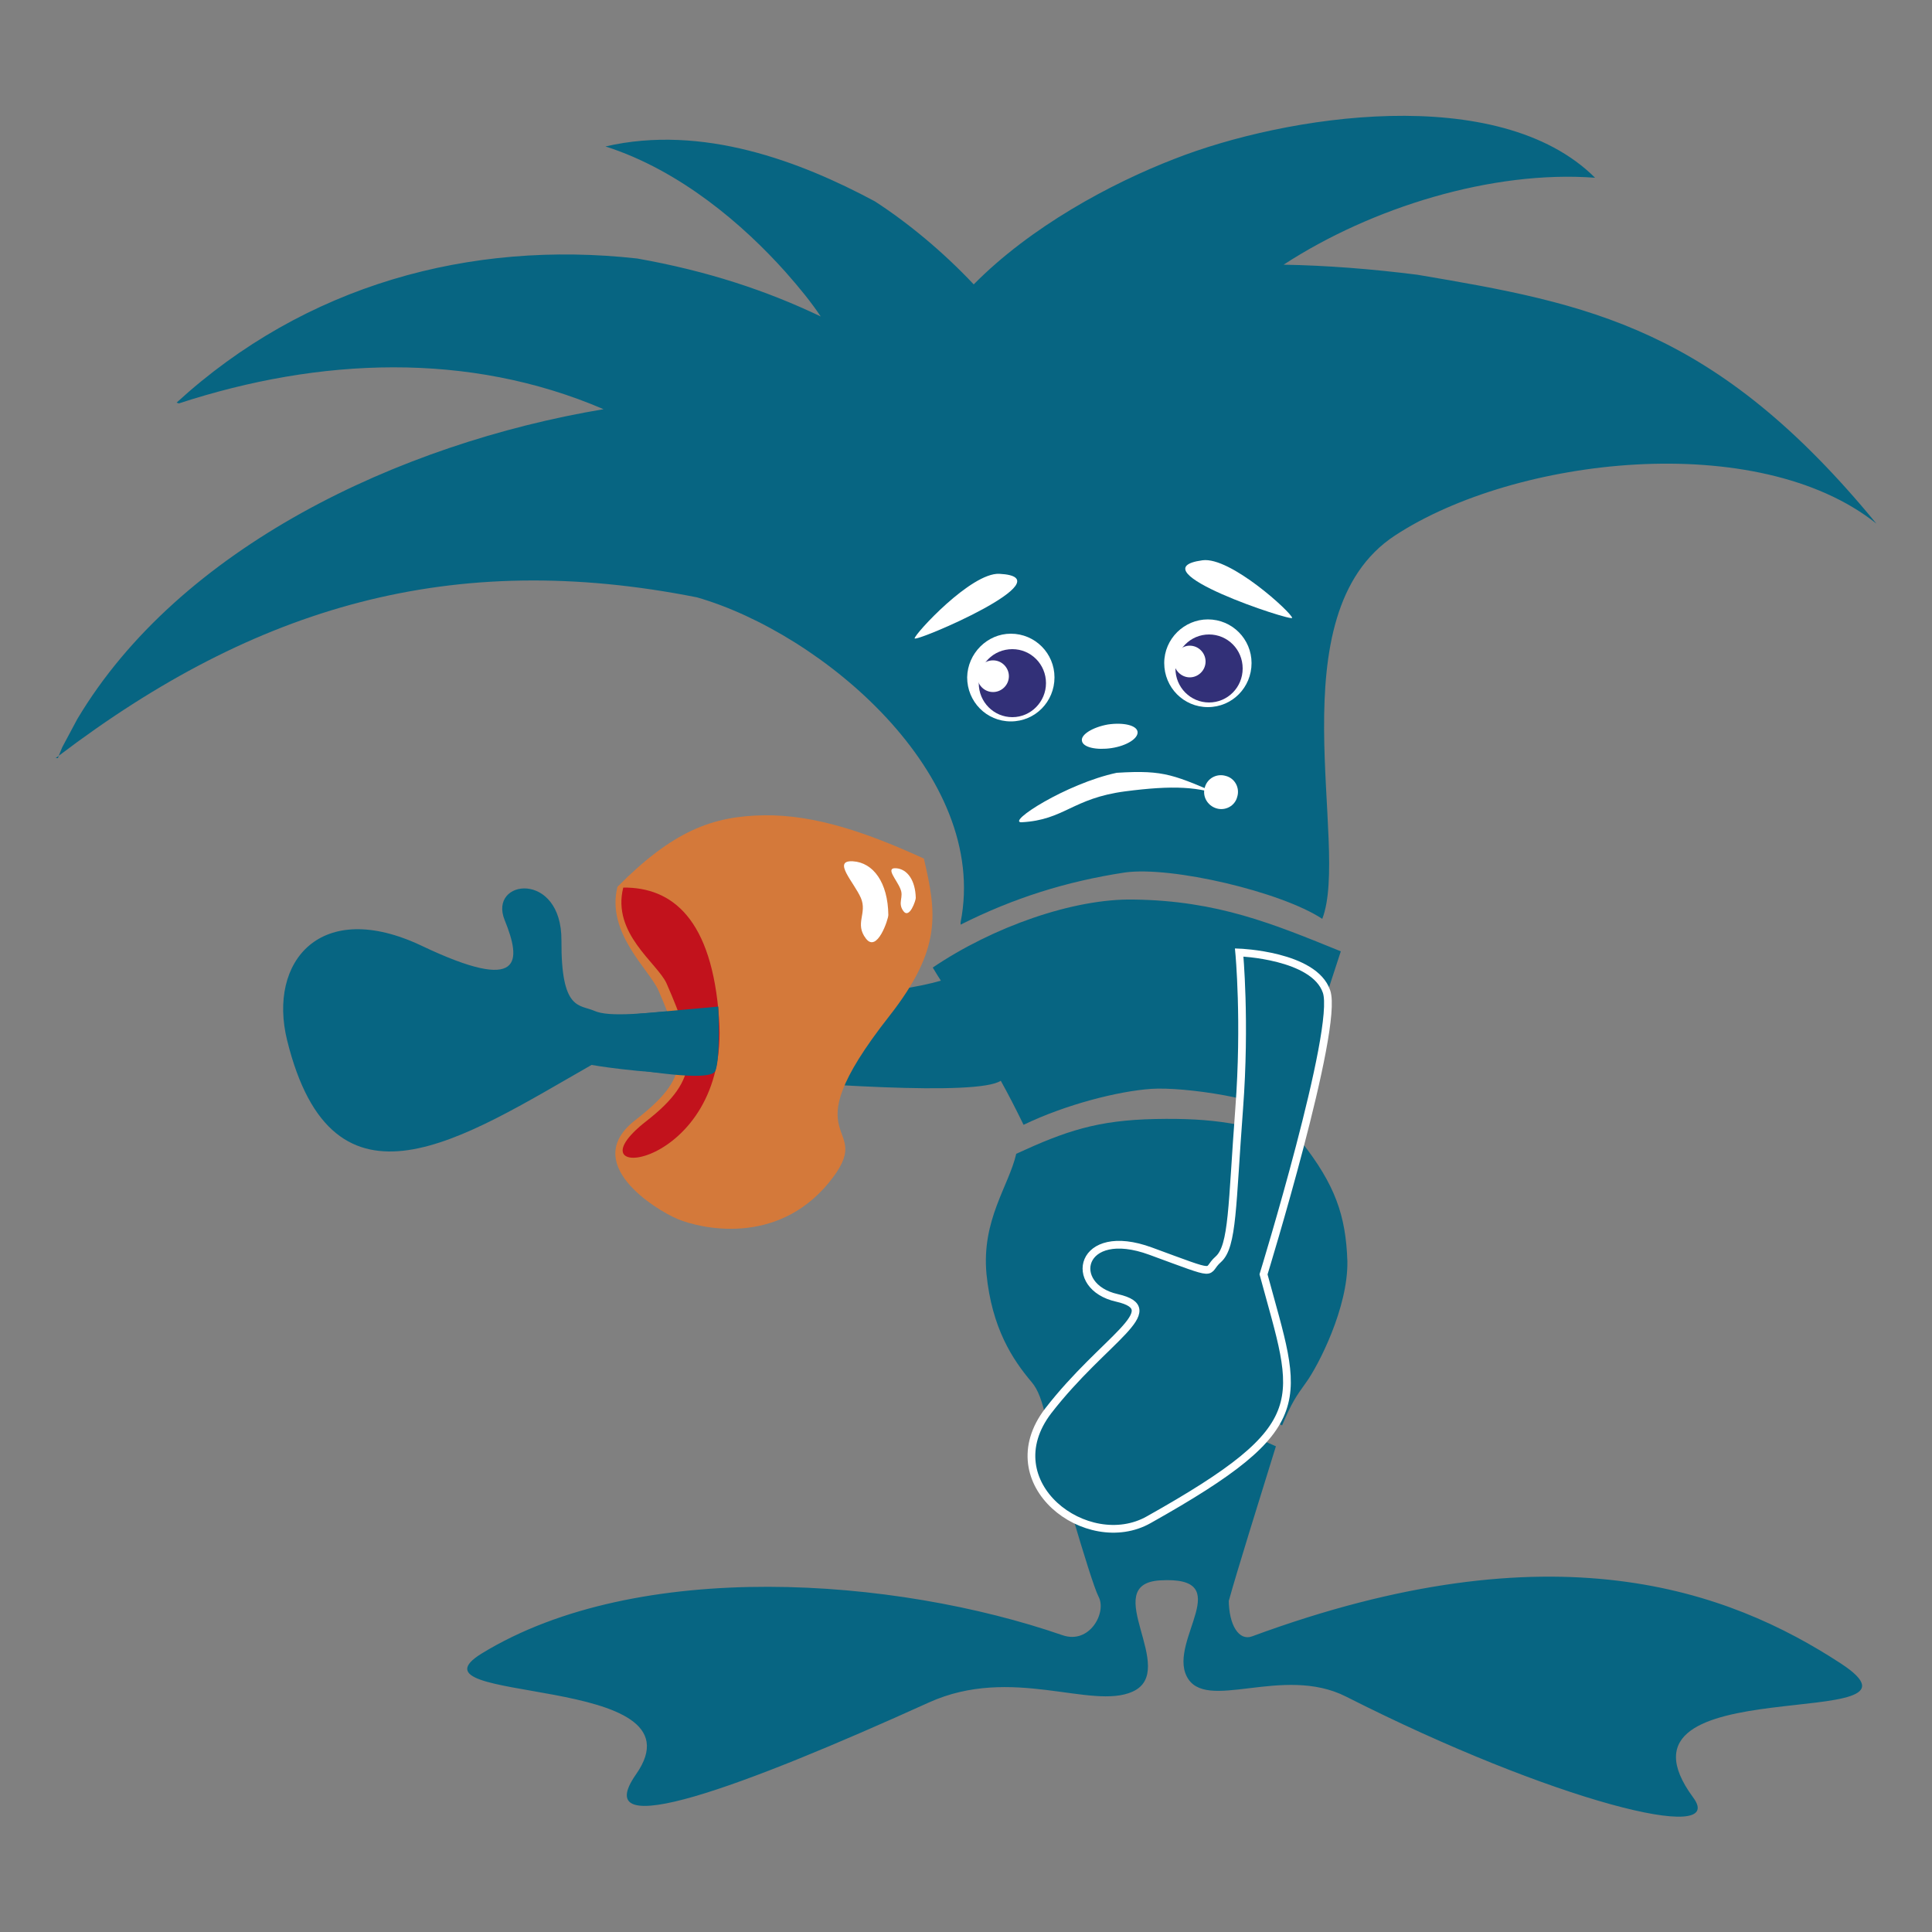 <?xml version="1.0" encoding="utf-8"?>
<!-- Generator: Adobe Illustrator 27.8.0, SVG Export Plug-In . SVG Version: 6.00 Build 0)  -->
<svg version="1.1" id="Ebene_1" xmlns="http://www.w3.org/2000/svg" xmlns:xlink="http://www.w3.org/1999/xlink" x="0px" y="0px"
	 viewBox="0 0 500 500" enable-background="new 0 0 500 500" xml:space="preserve">
<rect x="0" y="0" width="500" height="500" fill="#808080" stroke="none"/>
<g>
	<g>
		<path fill="#076582" d="M330.2,374.3c-8.5-3.9-18.6-7.6-28.8-8.1c-10.2-0.5-20.6,1.5-29.8,5.4c1.1,4.1,10.6,37.6,12.7,41.6
			c2.2,4.1-2.3,12.4-9.3,10c-43.3-15-109.9-20-150.3,4.7c-21.8,13.4,58.5,4.8,39.9,31.3c-12.8,18.3,27.9,3.1,75.8-18.6
			c21.4-9.7,42,2,52.7-2.8c12.2-5.5-9-27.8,7.1-28.8c20.2-1.2,2.2,15.4,6.9,24.8c4.8,9.6,24.8-3.1,41.3,5.3
			c53.5,27.1,98.9,38.4,89.8,26.1c-25.3-34.3,66.6-16.1,38.2-34.7c-29.1-19-74.4-35.8-152.4-7c-3.3,1.2-6-2.8-6-9.6
			c0,0-1.9,6.7,0.1,0.1C319.9,407.4,326.1,387.5,330.2,374.3"/>
	</g>
	<g>
		<path fill="#076582" d="M336.8,295.5c8.7,11.1,11.5,19,11.9,30.9c0.2,12-7.5,27-10.7,31.4c-2.6,3.6-3.7,5.2-6.2,11.1
			c-7.6-4.3-18.6-7.9-29.7-7.8c-11.1,0-19.2,0.8-31.3,6.3c-1.1-4.8-2.1-7.7-3.8-9.7c-5-5.9-10.3-14-11.7-28
			c-1.3-14,5.8-22.8,7.7-31.1c12.8-5.9,21-8.7,36-9C314.2,289.3,322.2,290.8,336.8,295.5"/>
	</g>
	<g>
		<path fill="#076582" d="M15,196.2l0.2-0.6c-0.3,0.2-0.5,0.4-0.8,0.6H15z"/>
		<path fill="#076582" d="M366.8,71.1c-11.9-1.5-23.4-2.4-34.6-2.6c22.7-14.8,54-24.5,80.6-22.5c-25-24.9-80.3-16.1-108.8-4.9
			c-16.6,6.4-37.3,17.6-52,32.5c-8-8.5-17.1-16-25.6-21.5c-19.2-10.3-44.6-20-69.7-14.2c19.4,6.2,35.8,20.4,46.6,32.5
			c3.8,4.3,6.7,7.9,9.1,11.5c-14-6.7-29.4-11.8-47.5-15c-43.2-4.8-85.9,6.8-119.2,37.3l0.6,0.2c36.4-11.9,75-13.5,109.9,1.5
			c-53.1,8.9-109.8,35.9-136.2,80.2l-3.9,7.3l-0.9,2.2c51-38.7,101.8-53.6,165.2-41c32.3,9.3,75.8,45.9,68.2,84.1v0.6
			c13.7-6.9,27.4-11.2,42.5-13.5c12.1-1.7,40.5,5,51.1,12c7.3-18.9-12.3-78.8,18.8-99.2s93.9-27.6,124.6-3.1
			C443.9,84.7,411.2,78.6,366.8,71.1z"/>
	</g>
	<g>
		<path fill="#FFFFFF" d="M312.6,160.3c6.3,0,11.3,5.1,11.3,11.3c0,6.3-5,11.4-11.3,11.4s-11.3-5.1-11.3-11.4
			C301.3,165.3,306.5,160.3,312.6,160.3"/>
	</g>
	<g>
		<path fill="#323078" d="M312.9,164.2c4.8,0,8.7,3.9,8.7,8.8s-3.9,8.8-8.7,8.8c-4.8,0-8.7-3.9-8.7-8.8S308.1,164.2,312.9,164.2"/>
	</g>
	<g>
		<path fill="#FFFFFF" d="M307.9,167.1c2.3,0,4.1,1.9,4.1,4.1c0,2.3-1.9,4.1-4.1,4.1s-4.1-1.9-4.1-4.1
			C303.9,169,305.7,167.1,307.9,167.1"/>
	</g>
	<g>
		<path fill="#FFFFFF" d="M261.6,164c6.3,0,11.3,5.1,11.3,11.3c0,6.3-5,11.4-11.3,11.4c-6.3,0-11.3-5.1-11.3-11.4
			C250.4,169.1,255.5,164,261.6,164"/>
	</g>
	<g>
		<path fill="#323078" d="M262,168c4.8,0,8.7,3.9,8.7,8.8c0,4.8-3.9,8.8-8.7,8.8c-4.8,0-8.7-3.9-8.7-8.8
			C253.2,171.9,257.1,168,262,168"/>
	</g>
	<g>
		<path fill="#FFFFFF" d="M257,170.9c2.3,0,4.1,1.9,4.1,4.1c0,2.3-1.9,4.1-4.1,4.1c-2.3,0-4.1-1.9-4.1-4.1
			C252.9,172.7,254.7,170.9,257,170.9"/>
	</g>
	<path fill="#076582" d="M293.4,232.8c-15.6-0.3-36.5,7.1-52,17.6c0.7,1.2,1.4,2.3,2.1,3.4c-6,1.7-14.2,3-26.2,3.9
		c-12.5,0.9-22.8,2.1-31.3,3.2c0-0.3-0.1-0.4-0.1-0.4c-19.7,1.9-28.2,2.8-32.1,1.1c-3.9-1.7-8.6,0-8.5-18.2s-19-15.9-14.7-5.3
		c4.3,10.6,4.9,19.2-21.4,6.7s-39.9,4.1-34.9,24.4c11.9,48.3,45.5,25.4,78.8,6.4c0,0,11.6,2.1,27.8,2.5c29.3,2.6,72,5.6,78.1,1.6
		c1.9,3.4,3.8,7.1,5.9,11.4c11-5.3,24.5-8.7,33-9.3c8.4-0.6,30.4,2.6,35.1,7.3l14-42.9C329.5,239.1,315.2,233.1,293.4,232.8z"/>
	<g>
		<path fill="#D4793A" d="M164.4,289.9c-14.3,11.1,5.1,23.1,11,25.6c5.8,2.4,25.4,7.1,39-9.3c13.6-16.5-11.5-8.6,15.8-43.3
			c13.6-17.4,12.2-26.5,8.9-40.7c-14.4-6.6-28.1-11.4-41.4-11.2s-23.5,4-37.9,18.5c-3,11.9,8.2,21.4,10.6,26.8
			C177.8,273.5,178.7,278.8,164.4,289.9"/>
	</g>
	<g>
		<path fill="#C2121C" d="M167.2,290.2c-21.6,16.9,21.7,12.8,18.9-26.5c-1.8-26-12.2-34.1-24.8-34c-3,11.9,8.8,19.5,11.2,24.8
			C180.1,271.9,181.5,279.1,167.2,290.2"/>
	</g>
	<g>
		<path fill="#FFFFFF" d="M311.2,145c7.2-1,23.1,13.6,23.2,14.9C334.7,161,293.4,147.4,311.2,145"/>
	</g>
	<g>
		<path fill="#FFFFFF" d="M258.6,148.5c-7.3-0.3-21.8,15.5-21.9,16.7C236.6,166.4,276.6,149.4,258.6,148.5"/>
	</g>
	<g>
		<path fill="#076582" stroke="#FFFFFF" stroke-width="2" stroke-miterlimit="10" d="M320.7,286.9c-1.9,25.1-1.6,35.6-5.4,39
			c-3.8,3.3,1,4.7-17.5-2.1c-18.5-6.8-21.8,9.2-8.7,12.1c13.1,3-3.3,10.5-17.8,29.2c-14.4,18.8,10.1,37.2,26,28.2
			c43.8-24.6,38.6-30.5,29.7-63.5c0,0,19.6-63.8,16.3-73.2c-3.2-9.4-22.6-10.1-22.6-10.1S322.4,264.3,320.7,286.9z"/>
	</g>
	<g>
		<path fill="#FFFFFF" d="M289,200c12.7-0.8,14.8,0.6,28.3,6.3c-6.8-2.8-13.8-3.1-26.1-1.5c-13.7,1.8-15.7,7.4-26.8,8
			C260.3,212.9,275.9,202.8,289,200"/>
	</g>
	<g>
		<path fill="#FFFFFF" d="M317.2,200.8c2.4,0.6,3.7,3.1,3,5.4c-0.6,2.4-3.1,3.7-5.4,3s-3.7-3.1-3-5.4
			C312.4,201.5,314.8,200.1,317.2,200.8"/>
	</g>
	<g>
		<path fill="#FFFFFF" d="M286.7,187.5c4-0.6,7.5,0.2,7.7,1.9s-2.8,3.6-6.7,4.2c-4,0.6-7.5-0.2-7.7-1.9
			C279.7,190.1,282.8,188.2,286.7,187.5"/>
	</g>
	<g>
		<path fill="#FFFFFF" d="M224.1,242.9c2.9,3.8,5.8-5,5.8-6.1c-0.1-8.4-3.9-13.6-9.2-13.9c-5.4-0.3,0.3,5.4,2.1,9.5
			C224.5,236.4,221.1,239,224.1,242.9"/>
	</g>
	<g>
		<path fill="#FFFFFF" d="M233.8,235.8c1.6,2.1,3.2-2.8,3.2-3.4c-0.1-4.6-2.2-7.5-5.1-7.7c-2.9-0.2,0.2,3,1.1,5.3
			C234,232.2,232.2,233.6,233.8,235.8"/>
	</g>
</g>
<path fill="#076582" d="M163.7,262.5l22.2-2c0,0,0.6,13.7-0.8,16.7s-21.2-0.5-21.2-0.5L163.7,262.5z"/>
</svg>
